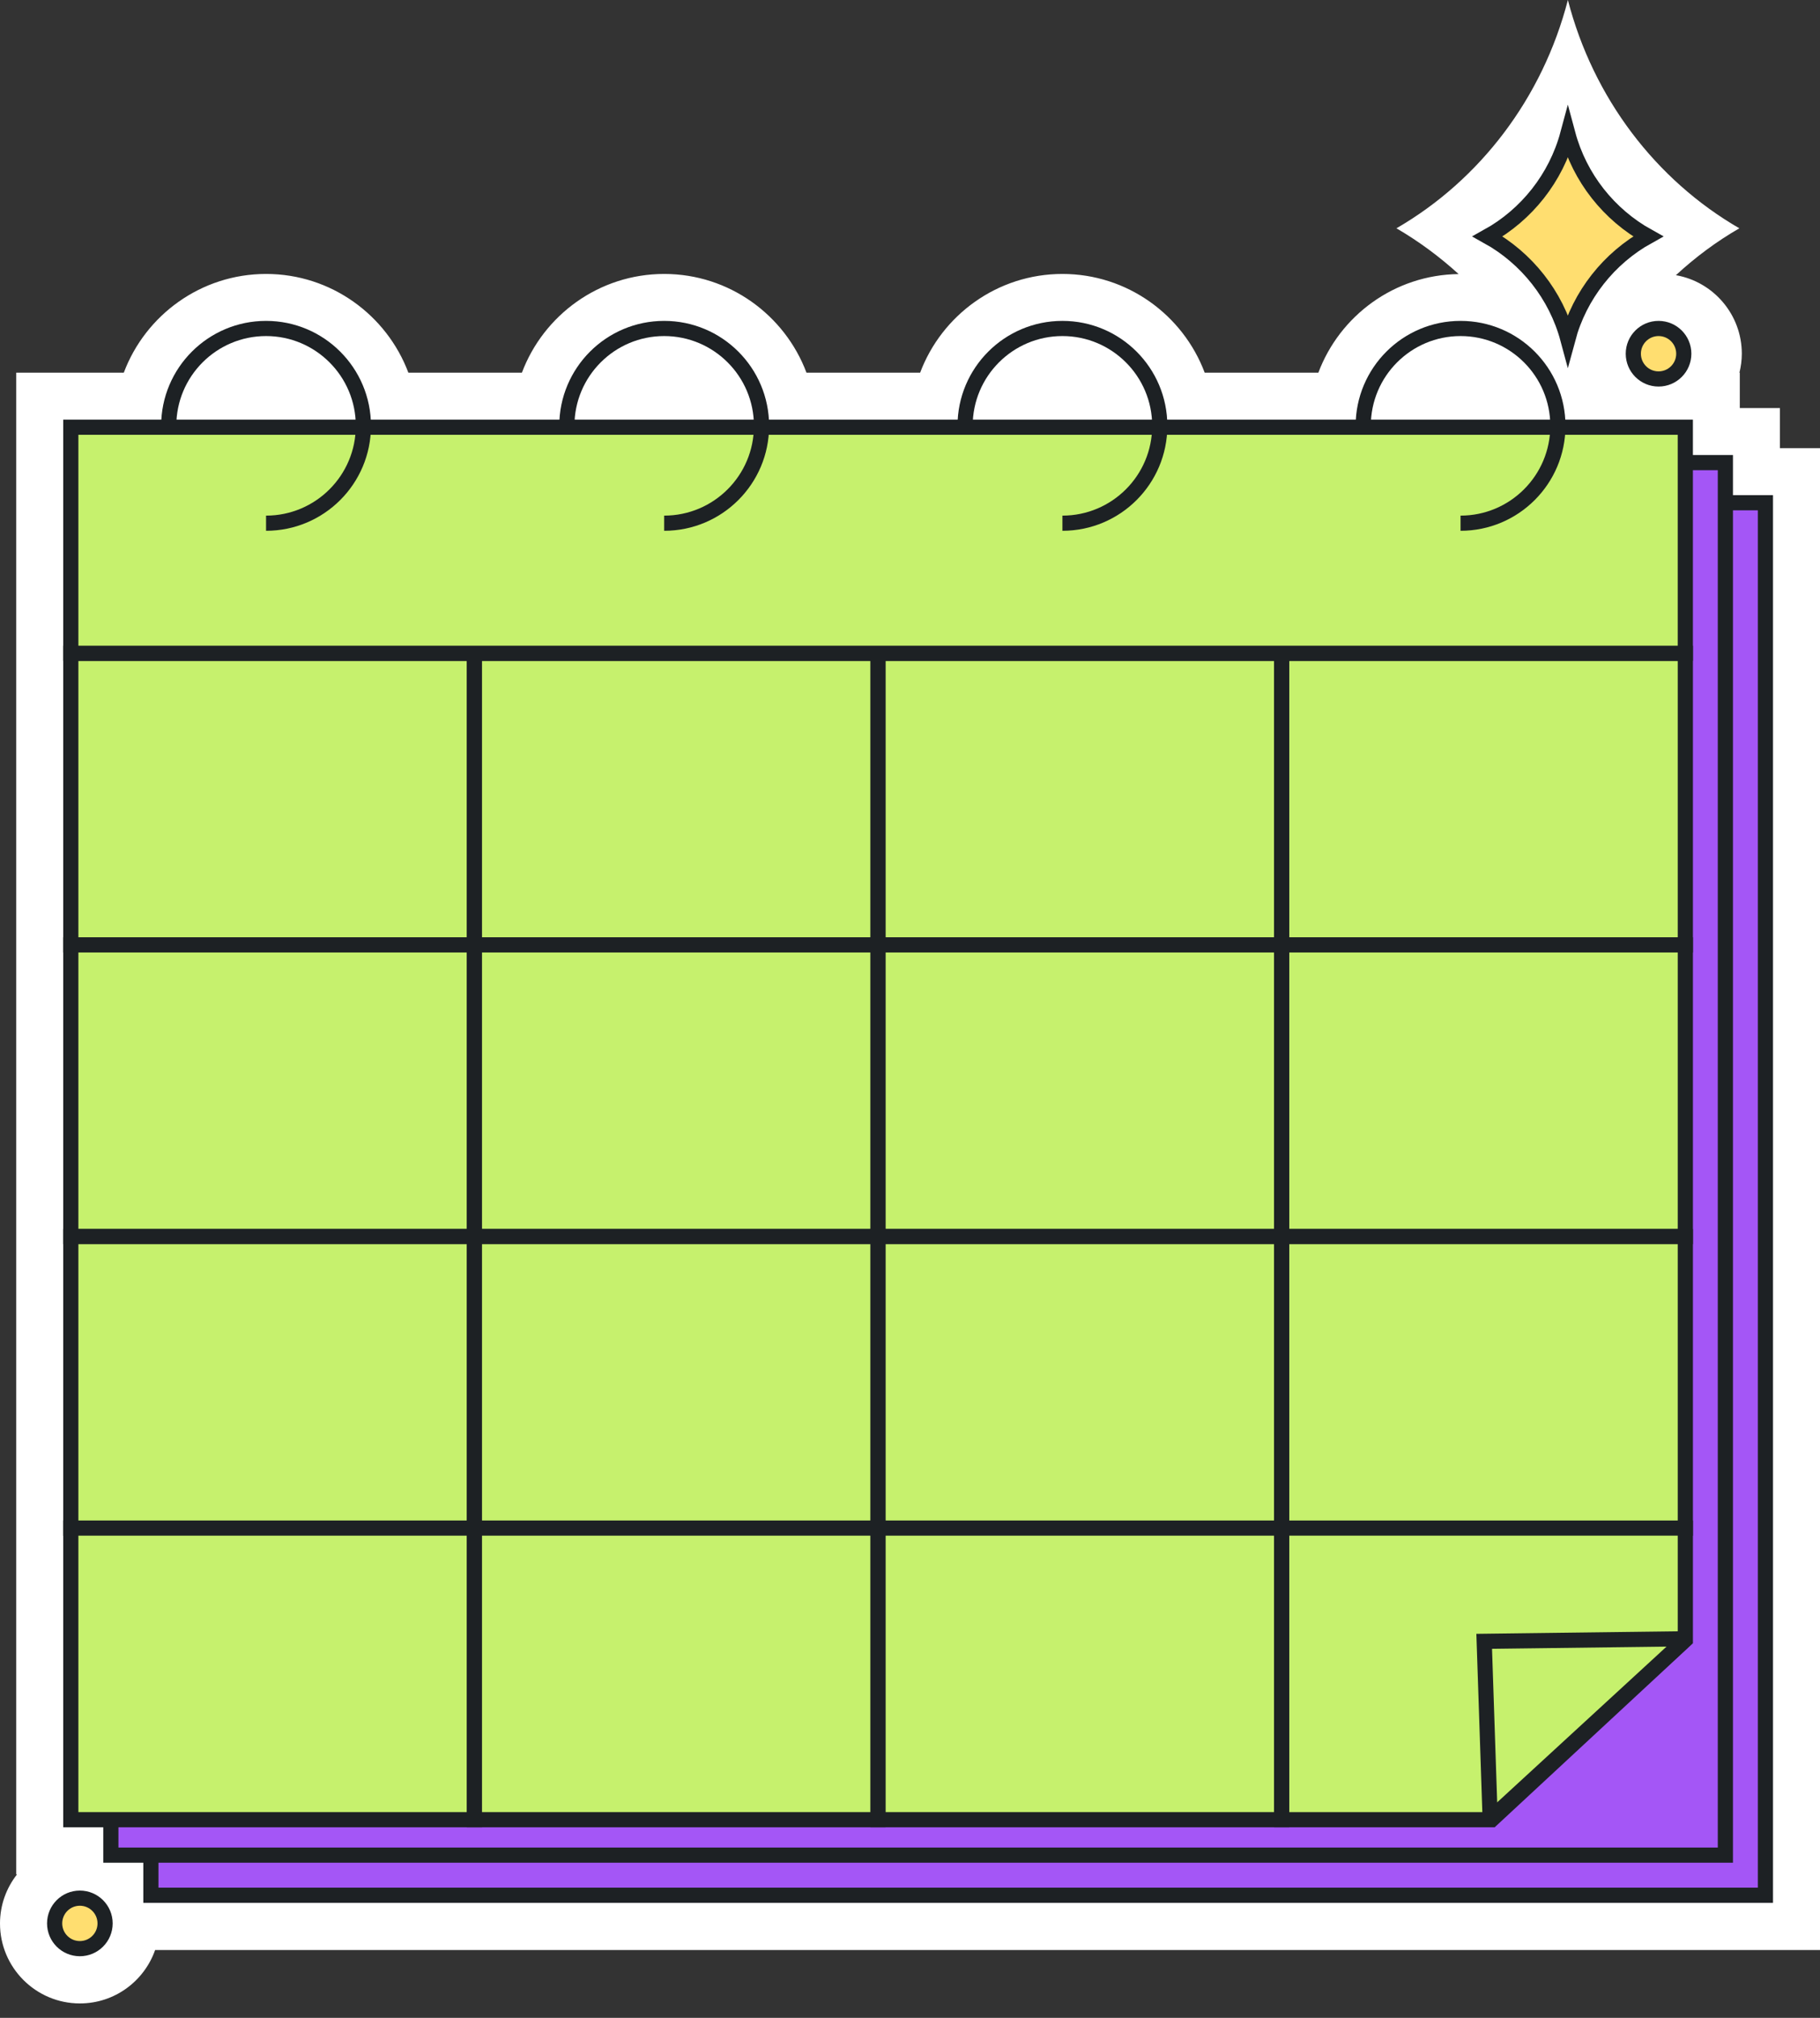 <svg width="120" height="133" viewBox="0 0 120 133" fill="none" xmlns="http://www.w3.org/2000/svg">
<rect x="0" y="0" width="120" height="133" fill="#333333" stroke="none"/>
<path d="M103.37 22.335C104.15 19.43 106.089 17.002 108.659 15.575C106.089 14.149 104.15 11.721 103.37 8.816C102.591 11.721 100.652 14.149 98.082 15.575C100.652 17.009 102.591 19.43 103.37 22.335Z" fill="#FFDE70"/>
<path d="M113.761 33.133V30.489H111.117V28.157H102.716C102.716 28.127 102.723 28.098 102.723 28.068C102.723 24.525 99.849 21.65 96.306 21.65C92.763 21.65 89.888 24.525 89.888 28.068L89.978 28.157H76.474C76.474 28.127 76.482 28.098 76.482 28.068C76.482 24.525 73.607 21.65 70.064 21.65C66.521 21.65 63.647 24.525 63.647 28.068L63.736 28.157H50.21C50.21 28.127 50.218 28.098 50.218 28.068C50.218 24.525 47.343 21.65 43.8 21.65C40.257 21.65 37.383 24.525 37.383 28.068L37.472 28.157H23.954C23.954 28.127 23.961 28.098 23.961 28.068C23.961 24.525 21.087 21.65 17.544 21.65C14.001 21.65 11.126 24.525 11.126 28.068L11.216 28.157H4.672V43.057V62.279V81.502V100.724V119.947H7.316V122.279H9.96V124.923H116.412V33.133H113.761Z" fill="#FFDE70"/>
<path d="M5.265 128.437C6.184 128.437 6.929 127.692 6.929 126.773C6.929 125.854 6.184 125.109 5.265 125.109C4.346 125.109 3.602 125.854 3.602 126.773C3.602 127.692 4.346 128.437 5.265 128.437Z" fill="#FFDE70"/>
<path d="M120 29.54H117.356V26.895H114.712V24.563H114.689C114.786 24.162 114.845 23.746 114.845 23.315C114.845 20.723 112.966 18.569 110.5 18.138C111.778 16.957 113.174 15.917 114.682 15.048C109.185 11.869 105.048 6.469 103.377 0C101.706 6.469 97.569 11.869 92.072 15.048C93.543 15.902 94.917 16.92 96.172 18.064C91.939 18.116 88.336 20.805 86.925 24.563H79.43C78.004 20.767 74.335 18.056 70.049 18.056C65.764 18.056 62.095 20.767 60.669 24.563H53.174C51.748 20.767 48.079 18.056 43.793 18.056C39.507 18.056 35.838 20.767 34.412 24.563H26.925C25.499 20.767 21.83 18.056 17.544 18.056C13.258 18.056 9.589 20.767 8.163 24.563H1.07V123.543H1.122C0.423 124.434 0 125.556 0 126.781C0 129.686 2.362 132.048 5.266 132.048C7.561 132.048 9.507 130.577 10.228 128.527H120V29.54Z" fill="white"/>
<path d="M107.684 23.314C107.684 24.235 108.426 24.978 109.347 24.978C110.268 24.978 111.011 24.235 111.011 23.314C111.011 22.393 110.268 21.65 109.347 21.65C108.434 21.643 107.684 22.393 107.684 23.314Z" fill="#FFDE70"/>
<path d="M108.663 15.583C106.093 17.009 104.154 19.438 103.374 22.342C102.594 19.438 100.656 17.009 98.086 15.583C100.656 14.157 102.594 11.728 103.374 8.824C104.154 11.728 106.085 14.15 108.663 15.583Z" fill="#FFDE70" stroke="#1D2124" stroke-miterlimit="10"/>
<path d="M116.401 33.135H9.949V124.917H116.401V33.135Z" fill="#A456F6" stroke="#1D2124" stroke-miterlimit="10"/>
<path d="M113.761 30.49H7.309V122.273H113.761V30.49Z" fill="#A456F6" stroke="#1D2124" stroke-miterlimit="10"/>
<path d="M31.281 43.059H4.668V62.281H31.281V43.059Z" fill="#C6F16D" stroke="#1D2124" stroke-miterlimit="10"/>
<path d="M57.894 43.059H31.281V62.281H57.894V43.059Z" fill="#C6F16D" stroke="#1D2124" stroke-miterlimit="10"/>
<path d="M84.508 43.059H57.895V62.281H84.508V43.059Z" fill="#C6F16D" stroke="#1D2124" stroke-miterlimit="10"/>
<path d="M111.121 43.059H84.508V62.281H111.121V43.059Z" fill="#C6F16D" stroke="#1D2124" stroke-miterlimit="10"/>
<path d="M111.12 28.158H4.668V43.058H111.12V28.158Z" fill="#C6F16D" stroke="#1D2124" stroke-miterlimit="10"/>
<path d="M31.281 62.279H4.668V81.502H31.281V62.279Z" fill="#C6F16D" stroke="#1D2124" stroke-miterlimit="10"/>
<path d="M57.894 62.279H31.281V81.502H57.894V62.279Z" fill="#C6F16D" stroke="#1D2124" stroke-miterlimit="10"/>
<path d="M84.508 62.279H57.895V81.502H84.508V62.279Z" fill="#C6F16D" stroke="#1D2124" stroke-miterlimit="10"/>
<path d="M111.121 62.279H84.508V81.502H111.121V62.279Z" fill="#C6F16D" stroke="#1D2124" stroke-miterlimit="10"/>
<path d="M31.281 81.504H4.668V100.726H31.281V81.504Z" fill="#C6F16D" stroke="#1D2124" stroke-miterlimit="10"/>
<path d="M57.894 81.504H31.281V100.726H57.894V81.504Z" fill="#C6F16D" stroke="#1D2124" stroke-miterlimit="10"/>
<path d="M84.508 81.504H57.895V100.726H84.508V81.504Z" fill="#C6F16D" stroke="#1D2124" stroke-miterlimit="10"/>
<path d="M111.121 81.504H84.508V100.726H111.121V81.504Z" fill="#C6F16D" stroke="#1D2124" stroke-miterlimit="10"/>
<path d="M31.281 100.717H4.668V119.939H31.281V100.717Z" fill="#C6F16D" stroke="#1D2124" stroke-miterlimit="10"/>
<path d="M57.894 100.717H31.281V119.939H57.894V100.717Z" fill="#C6F16D" stroke="#1D2124" stroke-miterlimit="10"/>
<path d="M84.508 100.717H57.895V119.939H84.508V100.717Z" fill="#C6F16D" stroke="#1D2124" stroke-miterlimit="10"/>
<path d="M84.508 100.717H111.121V108.092L98.353 119.939H84.508V100.717Z" fill="#C6F16D" stroke="#1D2124" stroke-miterlimit="10"/>
<path d="M98.238 119.478L97.859 108.181L110.813 108.018C110.939 108.018 111.006 108.174 110.91 108.263L98.565 119.612C98.439 119.723 98.246 119.642 98.238 119.478Z" fill="#C6F16D" stroke="#1D2124" stroke-miterlimit="10"/>
<path d="M11.125 28.068C11.125 24.525 13.999 21.65 17.542 21.65C21.085 21.65 23.96 24.525 23.96 28.068C23.96 31.611 21.085 34.485 17.542 34.485" stroke="#1D2124" stroke-miterlimit="10"/>
<path d="M37.375 28.068C37.375 24.525 40.249 21.65 43.792 21.65C47.335 21.65 50.21 24.525 50.21 28.068C50.21 31.611 47.335 34.485 43.792 34.485" stroke="#1D2124" stroke-miterlimit="10"/>
<path d="M63.633 28.068C63.633 24.525 66.507 21.65 70.05 21.65C73.593 21.65 76.468 24.525 76.468 28.068C76.468 31.611 73.593 34.485 70.05 34.485" stroke="#1D2124" stroke-miterlimit="10"/>
<path d="M89.883 28.068C89.883 24.525 92.757 21.65 96.3 21.65C99.843 21.65 102.718 24.525 102.718 28.068C102.718 31.611 99.843 34.485 96.3 34.485" stroke="#1D2124" stroke-miterlimit="10"/>
<path d="M5.265 128.437C6.184 128.437 6.929 127.692 6.929 126.773C6.929 125.854 6.184 125.109 5.265 125.109C4.346 125.109 3.602 125.854 3.602 126.773C3.602 127.692 4.346 128.437 5.265 128.437Z" fill="#FFDE70" stroke="#1D2124" stroke-miterlimit="10"/>
<path d="M109.355 24.978C110.274 24.978 111.019 24.233 111.019 23.314C111.019 22.395 110.274 21.65 109.355 21.65C108.436 21.65 107.691 22.395 107.691 23.314C107.691 24.233 108.436 24.978 109.355 24.978Z" fill="#FFDE70" stroke="#1D2124" stroke-miterlimit="10"/>
</svg>
